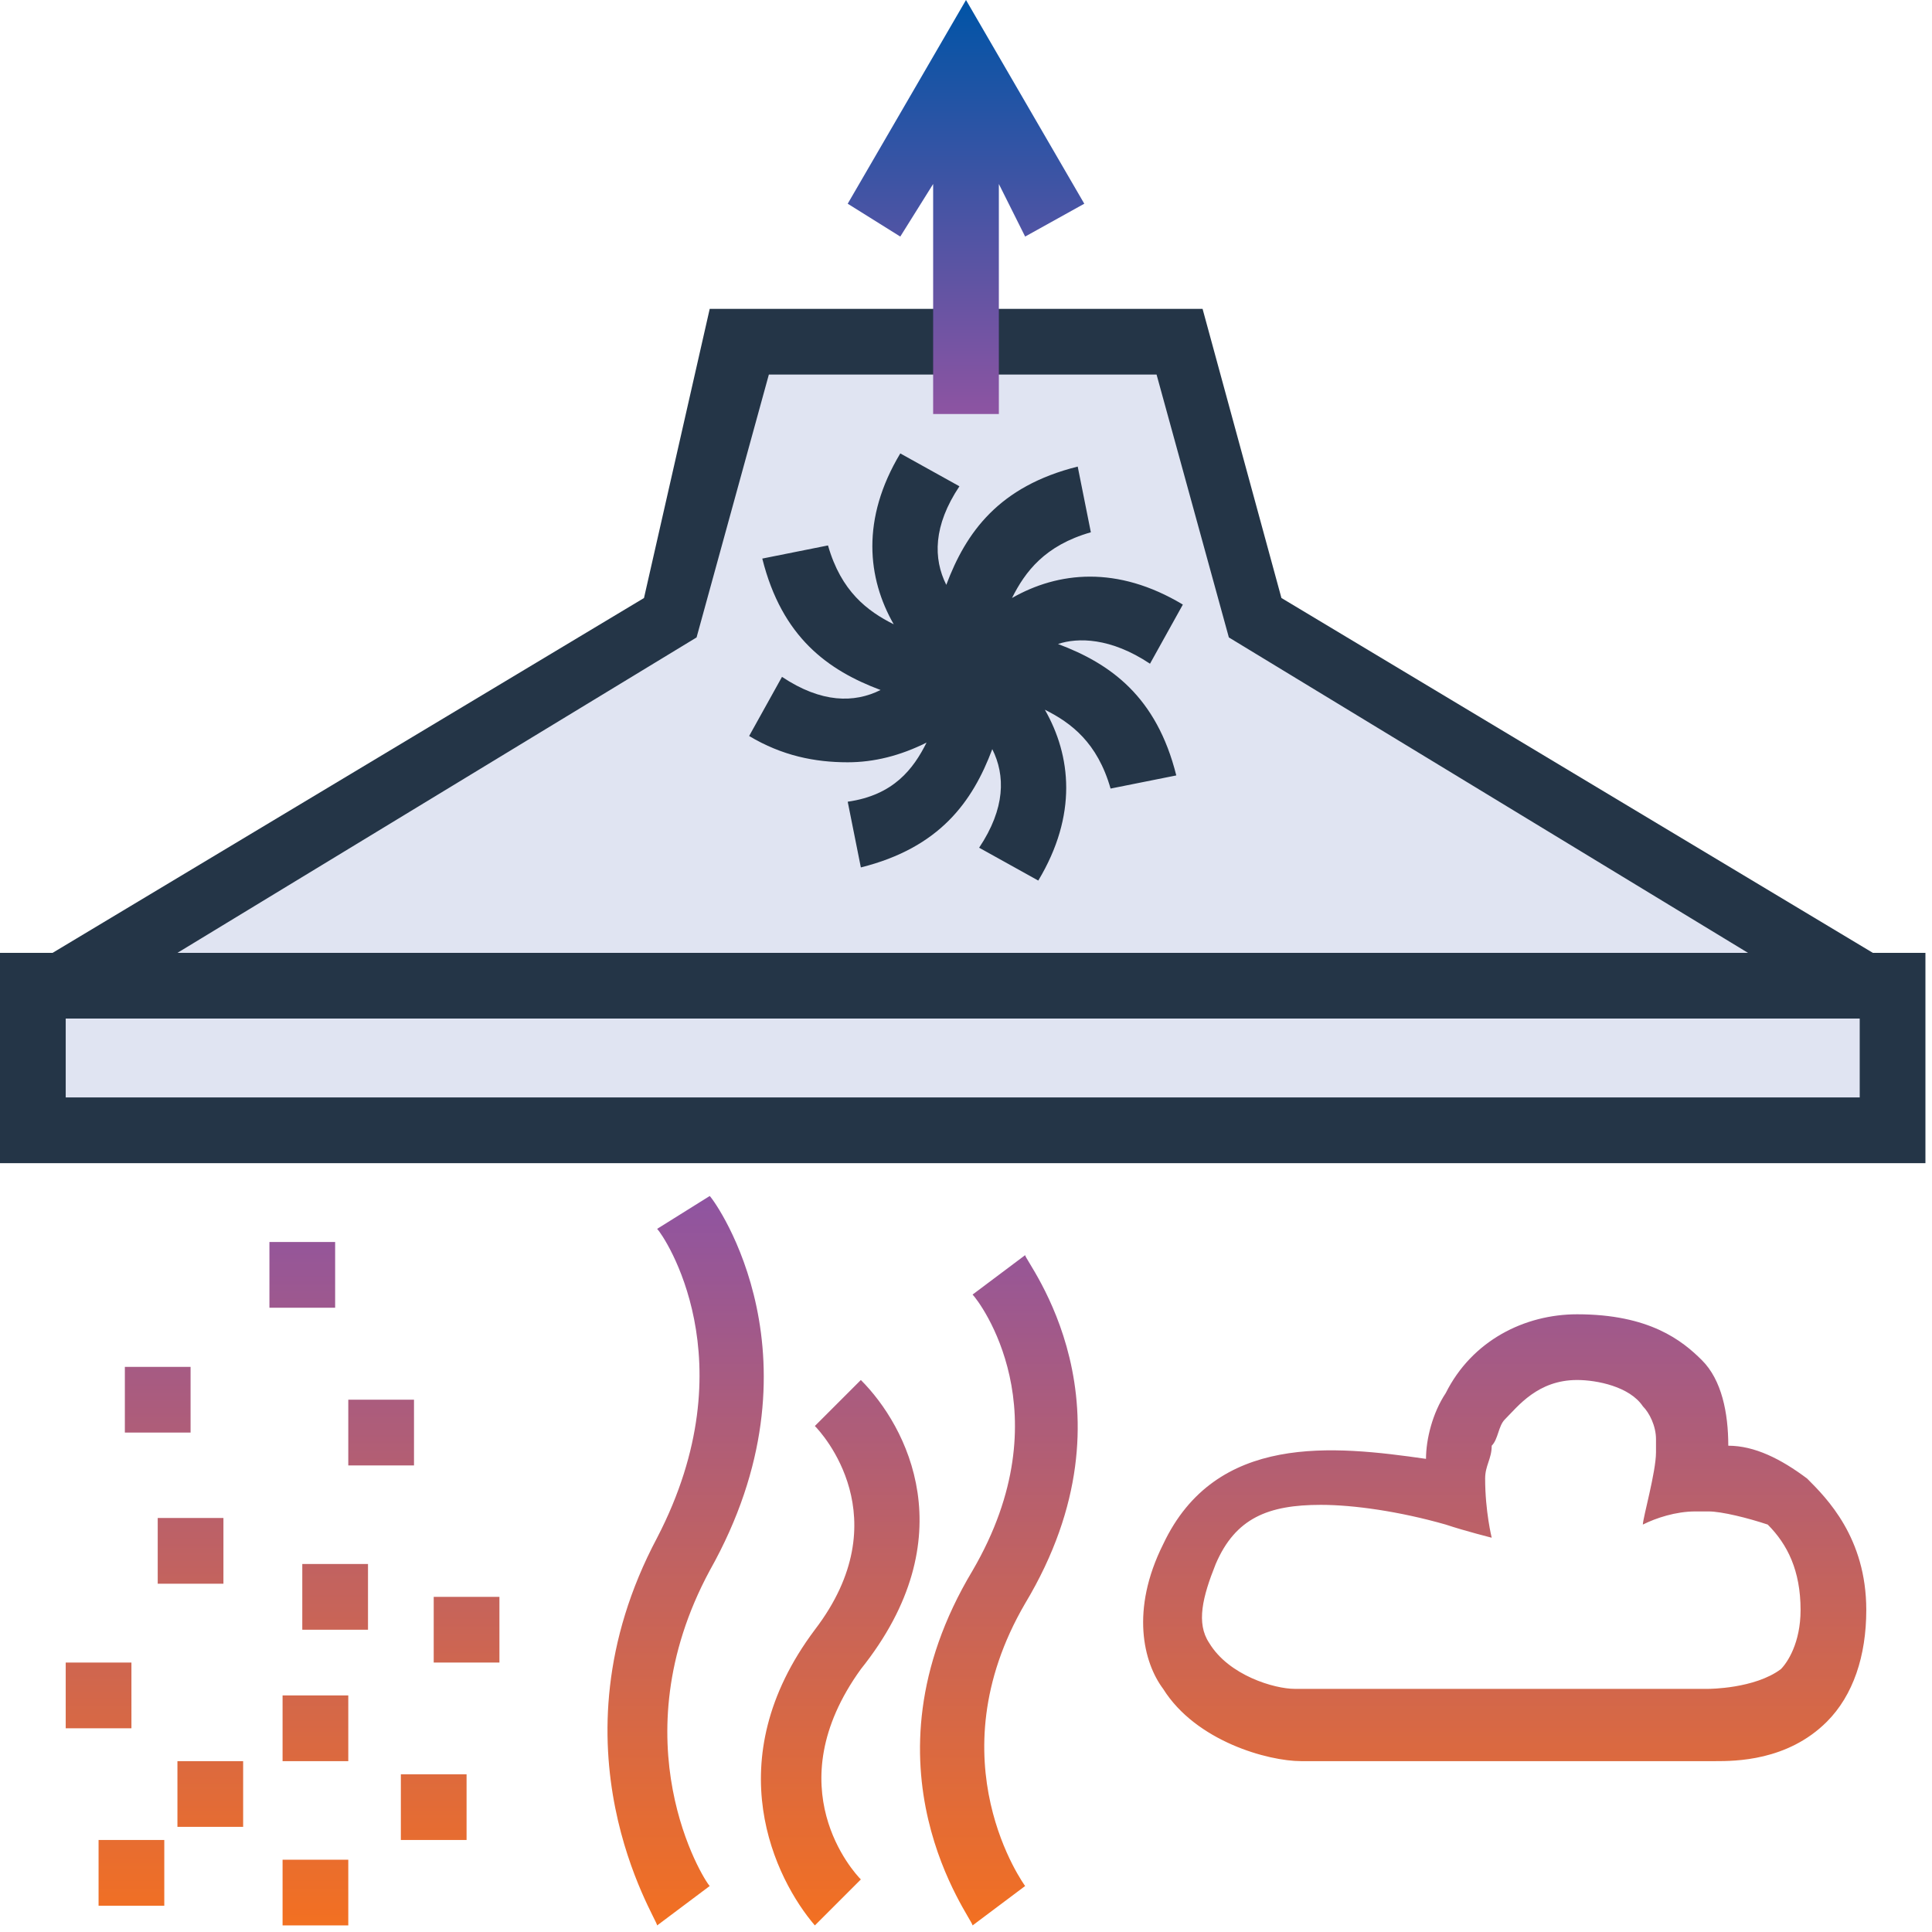 <?xml version="1.0" encoding="utf-8"?>
<!-- Generator: Adobe Illustrator 28.0.0, SVG Export Plug-In . SVG Version: 6.00 Build 0)  -->
<svg version="1.1" id="Layer_1" xmlns="http://www.w3.org/2000/svg" xmlns:xlink="http://www.w3.org/1999/xlink" x="0px" y="0px"
	 viewBox="0 0 29.4 29.4" style="enable-background:new 0 0 29.4 29.4;" xml:space="preserve">
<style type="text/css">
	.st0{fill:#E0E4F2;}
	.st1{fill:url(#SVGID_1_);}
	.st2{fill:#243547;}
	.st3{fill:url(#SVGID_00000060712036164133524920000001223661500427696781_);}
</style>
<g>
	<polygon class="st0" points="11.3,5.2 18,5.2 19.2,9.4 28.4,14.9 28.9,16 28.9,17.2 0.5,17.2 0.5,14.7 1.9,14.7 10.2,9.4 	"/>
	<linearGradient id="SVGID_1_" gradientUnits="userSpaceOnUse" x1="14.677" y1="18.154" x2="14.677" y2="29.349">
		<stop  offset="0" style="stop-color:#8E54A2"/>
		<stop  offset="1" style="stop-color:#F37021"/>
	</linearGradient>
	<path class="st1" d="M5.1,19.9h-1v-1h1V19.9z M2,25.3H1v1h1V25.3z M2.4,24.1h1v-1h-1V24.1z M2.7,27.8h1v-1h-1V27.8z M1.5,29h1v-1
		h-1V29z M4.3,29.3h1v-1h-1V29.3z M4.6,24.8h1v-1h-1V24.8z M6.6,25.3h1v-1h-1V25.3z M4.3,26.8h1v-1h-1V26.8z M6.1,28h1v-1h-1V28z
		 M6.3,21.3h-1v1h1V21.3z M2.9,20.8h-1v1h1V20.8z M10.8,18.2L10,18.7c0.1,0.1,1.4,2,0,4.7c-1.7,3.2,0,5.8,0,5.9l0.8-0.6
		c-0.1-0.1-1.4-2.2,0-4.8C12.6,20.7,10.9,18.3,10.8,18.2z M13.1,21l-0.7,0.7c0.1,0.1,1.3,1.4,0,3.1c-1.5,2-0.6,3.8,0,4.5l0.7-0.7
		c-0.1-0.1-1.3-1.4,0-3.2C14.7,23.4,13.8,21.7,13.1,21z M14.8,19.7c0.1,0.1,1.4,1.8,0,4.2c-1.8,3,0,5.3,0,5.4l0.8-0.6
		c0,0-1.4-1.9,0-4.3c1.8-3,0-5.2,0-5.3L14.8,19.7z M28.4,24.5c0,0.7-0.2,1.3-0.6,1.7c-0.6,0.6-1.4,0.6-1.7,0.6c-0.1,0-0.1,0-0.1,0
		l-6.2,0c-0.5,0-1.6-0.3-2.1-1.1c-0.3-0.4-0.5-1.2,0-2.2c0.8-1.7,2.6-1.5,4-1.3c0-0.3,0.1-0.7,0.3-1c0.4-0.8,1.2-1.2,2-1.2
		c1.1,0,1.6,0.4,1.9,0.7c0.3,0.3,0.4,0.8,0.4,1.3c0.4,0,0.8,0.2,1.2,0.5C27.8,22.8,28.4,23.4,28.4,24.5z M27.4,24.5
		c0-0.6-0.2-1-0.5-1.3C26.6,23.1,26.2,23,26,23c0,0-0.1,0-0.1,0c0,0-0.1,0-0.1,0l0,0c-0.3,0-0.6,0.1-0.8,0.2c0-0.1,0.2-0.8,0.2-1.1
		c0-0.1,0-0.1,0-0.2c0,0,0,0,0,0c0-0.2-0.1-0.4-0.2-0.5C24.8,21.1,24.3,21,24,21c-0.6,0-0.9,0.4-1.1,0.6c-0.1,0.1-0.1,0.3-0.2,0.4
		c0,0.2-0.1,0.3-0.1,0.5c0,0,0,0,0,0l0,0c0,0.5,0.1,0.9,0.1,0.9s-0.4-0.1-0.7-0.2c-0.7-0.2-1.4-0.3-1.9-0.3c-0.8,0-1.3,0.2-1.6,0.9
		c-0.2,0.5-0.3,0.9-0.1,1.2c0.3,0.5,1,0.7,1.3,0.7H26c0,0,0.7,0,1.1-0.3C27.2,25.3,27.4,25,27.4,24.5z"/>
	<g>
		<path class="st2" d="M28.5,14.5l-9-5.4l-1.2-4.4h-3.7h-0.1h-3.7L9.8,9.1l-9,5.4H0v3.2h29.3v-3.2H28.5z M10.6,9.7l1.1-4h2.9h0.1
			h2.9l1.1,4l7.9,4.8H2.7L10.6,9.7z M28.3,16.7H1v-1.2h27.3V16.7z"/>
		<path class="st2" d="M17.5,10.1L18,9.2c-1-0.6-1.9-0.5-2.6-0.1c0.2-0.4,0.5-0.8,1.2-1l-0.2-1c-1.2,0.3-1.7,1-2,1.8
			c-0.2-0.4-0.2-0.9,0.2-1.5l-0.9-0.5c-0.6,1-0.5,1.9-0.1,2.6c-0.4-0.2-0.8-0.5-1-1.2l-1,0.2c0.3,1.2,1,1.7,1.8,2
			c-0.4,0.2-0.9,0.2-1.5-0.2l-0.5,0.9c0.5,0.3,1,0.4,1.5,0.4c0.4,0,0.8-0.1,1.2-0.3c-0.2,0.4-0.5,0.8-1.2,0.9l0.2,1
			c1.2-0.3,1.7-1,2-1.8c0.2,0.4,0.2,0.9-0.2,1.5l0.9,0.5c0.6-1,0.5-1.9,0.1-2.6c0.4,0.2,0.8,0.5,1,1.2l1-0.2c-0.3-1.2-1-1.7-1.8-2
			C16.4,9.7,16.9,9.7,17.5,10.1z"/>
	</g>
	
		<linearGradient id="SVGID_00000098937697466775771270000016001189343930795967_" gradientUnits="userSpaceOnUse" x1="14.676" y1="4.014671e-03" x2="14.676" y2="6.341">
		<stop  offset="0" style="stop-color:#0054A6"/>
		<stop  offset="1" style="stop-color:#8E54A2"/>
	</linearGradient>
	<polygon style="fill:url(#SVGID_00000098937697466775771270000016001189343930795967_);" points="16.5,3.1 14.7,0 12.9,3.1 
		13.7,3.6 14.2,2.8 14.2,6.3 15.2,6.3 15.2,2.8 15.6,3.6 	"/>
</g>
</svg>
